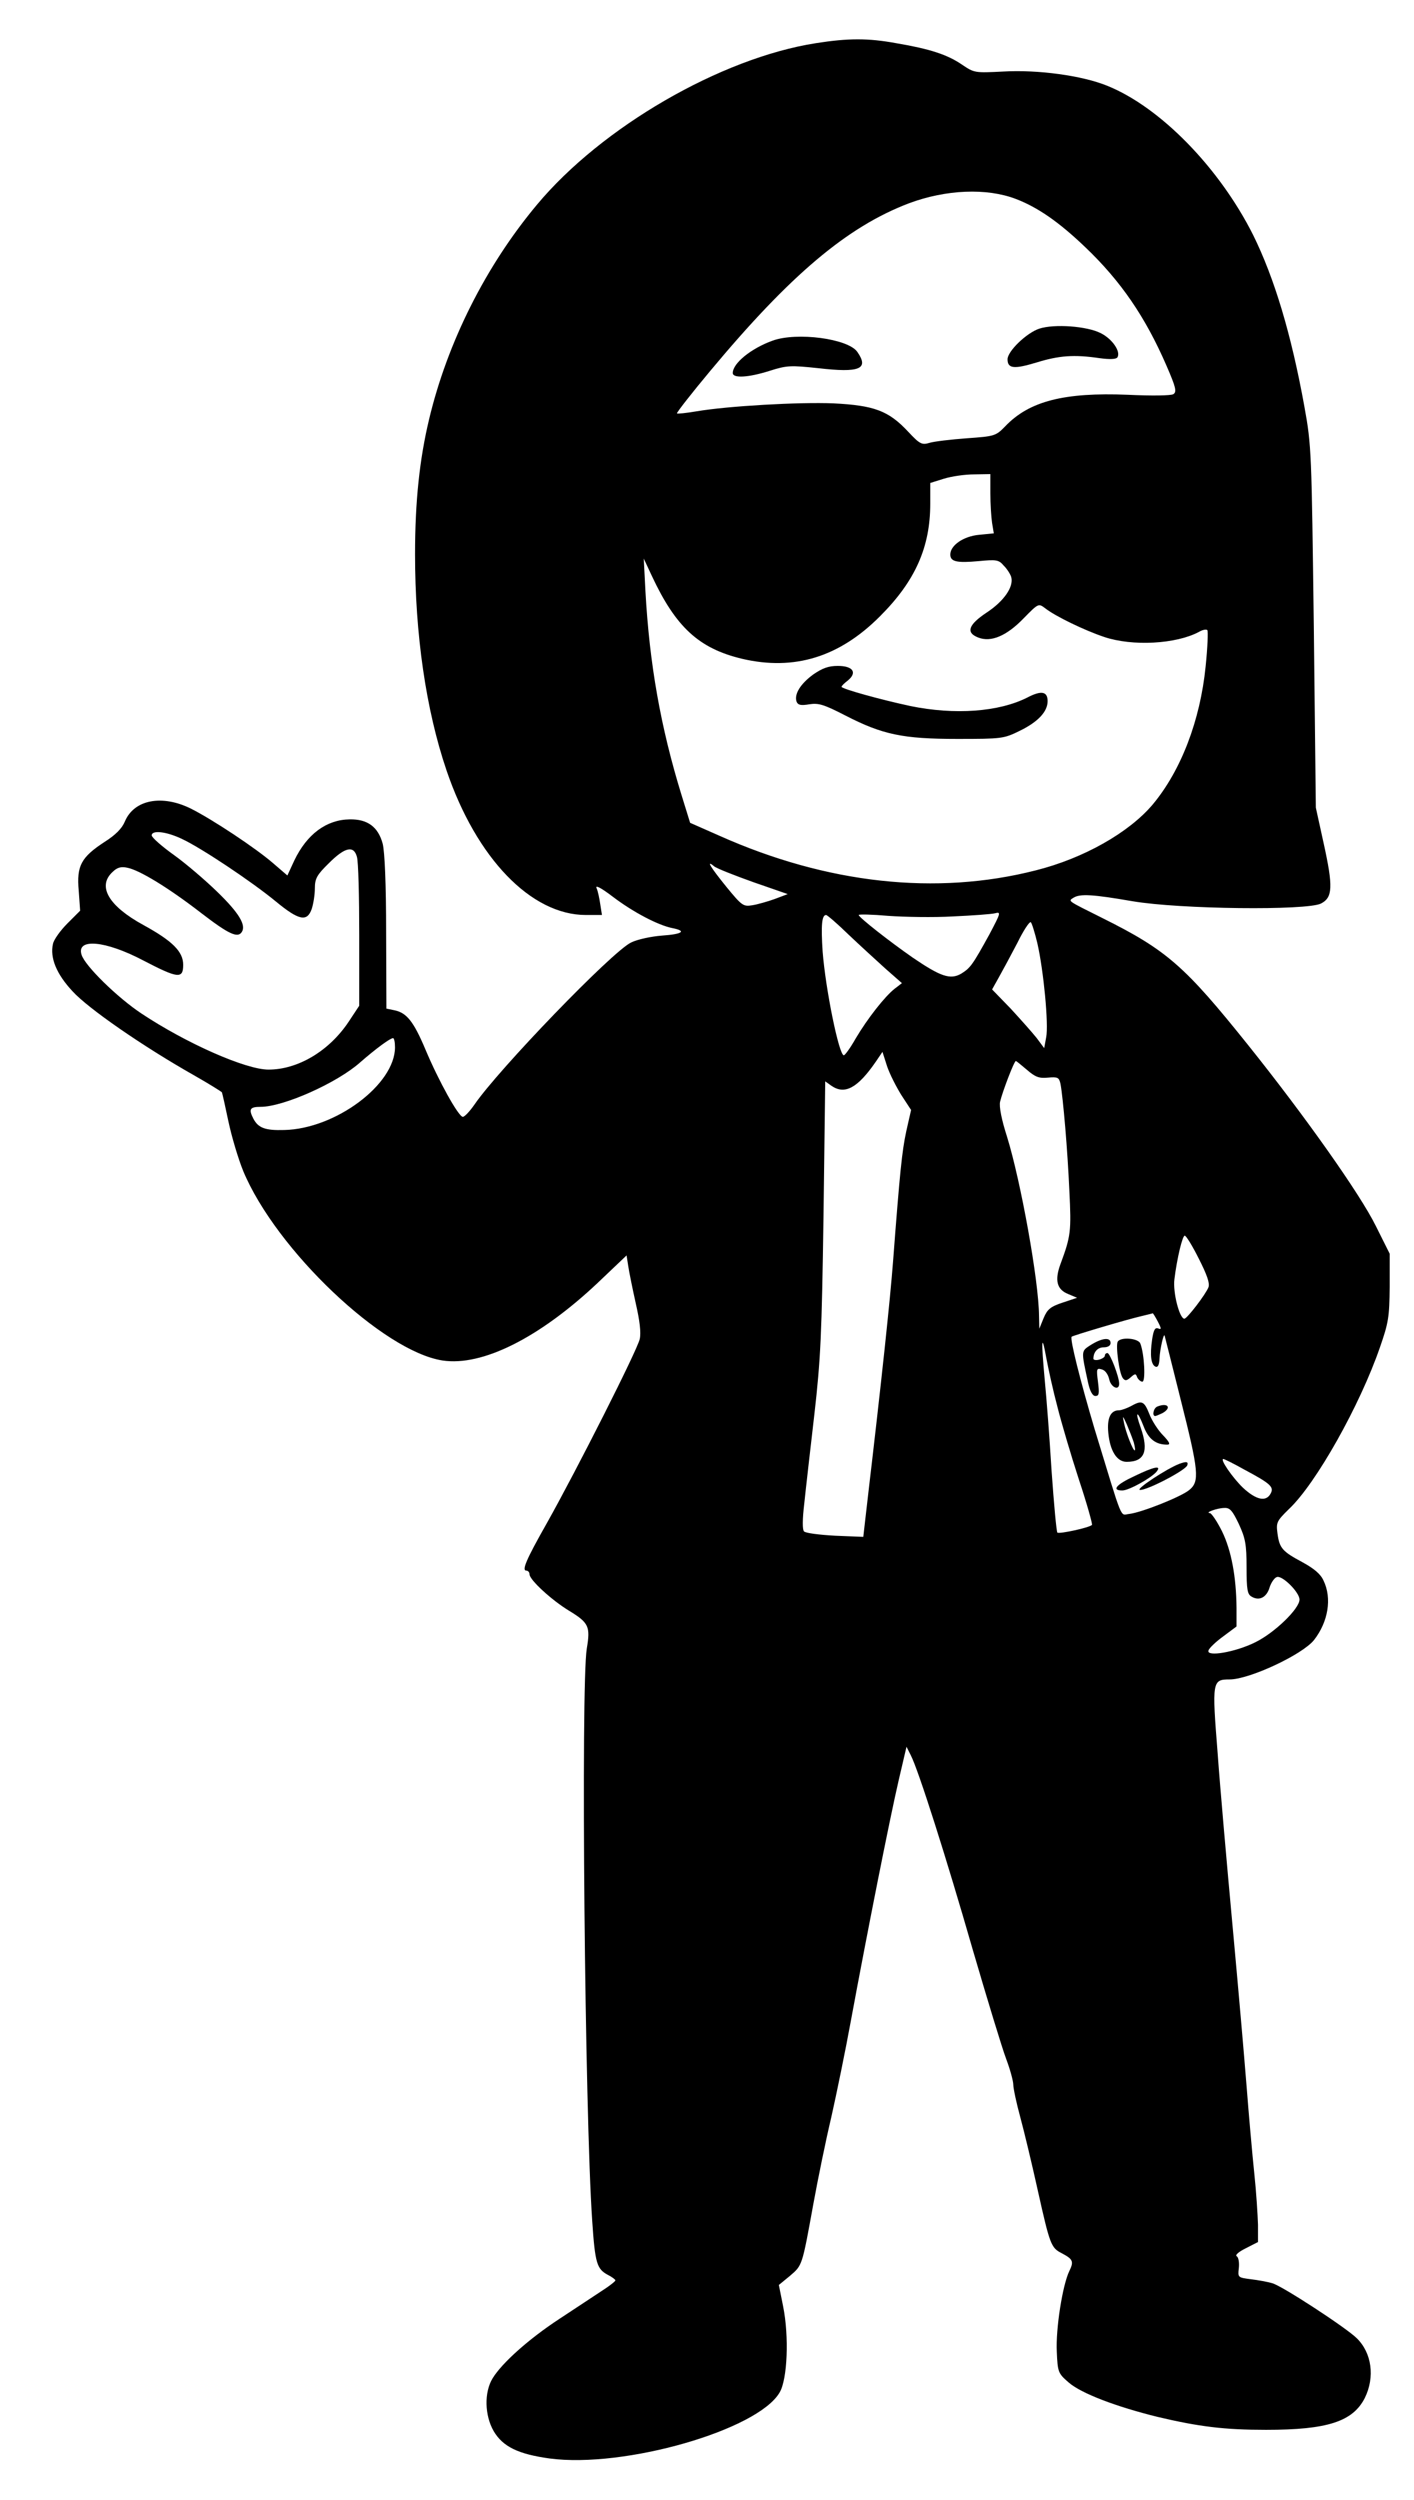 <?xml version="1.0" encoding="UTF-8" standalone="yes"?>
<svg version="1.0" xmlns="http://www.w3.org/2000/svg" width="370pt" height="654pt" viewBox="0 0 494 872" preserveAspectRatio="xMidYMid meet">
  <g transform="translate(0,872) scale(0.1,-0.1)" fill="#000000" stroke="none">
    <path d="M2850 8575 c-332 -52 -748 -293 -974 -564 -179 -214 -313 -481 -377
-750 -33 -138 -49 -286 -49 -471 0 -279 38 -543 110 -755 104 -306 295 -505
487 -505 l56 0 -6 38 c-3 20 -8 46 -13 56 -5 12 16 1 58 -31 70 -53 157 -99
208 -109 50 -10 34 -21 -38 -26 -37 -3 -85 -13 -107 -24 -66 -31 -465 -445
-548 -567 -16 -23 -34 -42 -40 -42 -15 0 -85 126 -131 236 -41 97 -65 127
-107 136 l-29 6 -1 266 c0 169 -5 282 -12 310 -16 59 -53 86 -115 85 -82 -1
-150 -52 -194 -144 l-24 -52 -50 43 c-60 52 -209 151 -286 190 -102 51 -200
32 -232 -45 -10 -24 -33 -47 -71 -71 -81 -53 -98 -83 -90 -170 l5 -70 -44 -44
c-25 -25 -48 -57 -51 -72 -11 -48 12 -105 68 -165 54 -60 248 -194 425 -294
51 -29 94 -56 97 -59 2 -4 12 -50 23 -102 11 -52 34 -130 52 -174 115 -275
488 -629 696 -661 139 -21 338 79 541 270 l102 97 6 -38 c3 -21 15 -79 26
-129 14 -61 19 -103 14 -125 -8 -38 -221 -459 -325 -644 -72 -127 -88 -165
-71 -165 6 0 11 -6 11 -13 0 -19 77 -90 138 -127 69 -42 75 -55 62 -132 -21
-131 -7 -1624 19 -2000 10 -148 16 -167 55 -188 14 -7 26 -16 26 -19 0 -3 -21
-20 -48 -37 -26 -17 -92 -61 -147 -97 -107 -70 -201 -154 -234 -208 -30 -49
-28 -130 4 -185 32 -54 86 -80 195 -95 260 -35 728 99 804 231 27 46 33 195
12 300 l-15 75 39 32 c43 37 42 33 81 248 16 88 44 225 63 305 18 80 50 235
70 345 56 303 134 696 165 830 l28 120 15 -30 c26 -50 123 -354 217 -681 50
-171 102 -342 116 -379 14 -37 25 -78 25 -90 0 -13 11 -65 25 -116 14 -52 41
-165 60 -251 43 -193 47 -203 84 -222 40 -21 43 -29 27 -62 -24 -49 -48 -203
-44 -282 3 -72 5 -76 42 -108 44 -38 165 -84 311 -120 144 -34 233 -45 378
-45 215 0 303 29 345 111 36 73 25 158 -29 210 -41 39 -262 183 -294 191 -16
5 -50 11 -75 14 -45 6 -46 6 -42 39 2 19 -1 37 -7 41 -7 4 5 15 31 28 l43 22
0 60 c-1 33 -6 114 -13 180 -7 66 -19 203 -27 305 -8 102 -30 354 -49 560 -19
206 -43 477 -52 602 -20 252 -19 258 42 258 69 0 255 87 295 138 49 63 63 145
33 207 -10 23 -33 42 -73 64 -71 38 -81 49 -88 101 -5 38 -3 43 41 86 94 89
247 361 317 564 30 86 33 106 34 211 l0 116 -48 96 c-55 112 -249 386 -446
632 -222 277 -284 332 -511 445 -122 61 -119 58 -100 70 23 15 68 12 207 -12
166 -28 607 -33 658 -8 41 21 43 58 9 212 l-27 123 -7 630 c-8 615 -8 633 -33
771 -46 254 -105 449 -179 599 -118 235 -324 446 -509 521 -88 36 -243 57
-364 50 -99 -5 -101 -5 -144 24 -51 35 -112 55 -230 75 -99 18 -166 18 -281 0z
m699 -544 c76 -29 150 -80 242 -168 125 -119 211 -245 285 -416 32 -74 36 -90
23 -98 -8 -5 -76 -6 -159 -2 -222 9 -344 -22 -428 -110 -33 -34 -37 -35 -135
-42 -55 -4 -114 -11 -130 -16 -27 -8 -34 -4 -76 41 -67 71 -117 90 -259 97
-120 5 -369 -9 -480 -28 -35 -6 -65 -9 -67 -7 -2 2 50 69 116 148 280 336 479
504 695 586 129 48 271 54 373 15z m-89 -1028 c0 -38 3 -84 6 -104 l6 -36 -51
-5 c-55 -5 -101 -37 -101 -69 0 -25 23 -30 99 -23 62 6 70 5 88 -16 12 -12 23
-30 26 -40 9 -34 -26 -84 -85 -123 -65 -43 -75 -71 -30 -88 44 -17 98 5 158
67 52 53 52 53 76 35 34 -27 137 -77 206 -100 98 -33 251 -25 331 18 12 7 25
10 29 6 3 -3 1 -60 -6 -127 -19 -189 -86 -363 -184 -481 -83 -99 -242 -189
-409 -231 -348 -89 -730 -47 -1106 121 l-102 45 -30 97 c-73 237 -112 458
-126 711 l-6 115 28 -60 c84 -180 165 -254 315 -290 183 -43 341 6 483 149
123 123 175 241 175 393 l0 72 48 15 c26 8 73 15 105 15 l57 1 0 -67z m-2825
-1207 c67 -31 244 -149 329 -219 80 -66 109 -72 125 -26 6 18 11 50 11 72 0
34 7 47 49 88 56 56 87 63 98 22 5 -16 8 -139 8 -274 l0 -246 -37 -56 c-68
-102 -177 -167 -280 -167 -79 0 -286 91 -444 196 -83 55 -197 166 -209 205
-19 59 83 50 216 -20 121 -63 139 -65 139 -15 0 46 -37 83 -139 139 -121 66
-162 135 -108 185 16 16 30 20 52 15 42 -8 144 -70 259 -159 95 -73 127 -88
141 -65 15 24 -10 66 -84 138 -43 42 -112 101 -154 131 -42 30 -77 61 -77 68
0 19 50 14 105 -12z m1996 -151 l121 -42 -45 -17 c-25 -9 -60 -19 -79 -22 -31
-5 -36 -2 -90 64 -56 69 -73 97 -43 72 8 -7 69 -31 136 -55z m698 -120 c69 3
135 8 147 11 22 6 20 1 -19 -73 -60 -109 -67 -118 -99 -138 -38 -22 -72 -10
-169 56 -82 57 -189 141 -189 149 0 3 46 2 103 -3 56 -4 158 -6 226 -2z m-365
-63 c39 -37 97 -90 129 -119 l58 -51 -26 -20 c-34 -27 -94 -103 -136 -174 -18
-32 -37 -58 -41 -58 -17 0 -64 232 -74 362 -6 92 -3 128 12 128 4 0 39 -30 78
-68z m660 -30 c22 -96 40 -285 31 -329 l-7 -38 -26 35 c-15 19 -56 65 -91 103
l-65 67 24 43 c13 23 42 77 64 119 21 43 42 75 47 73 4 -3 14 -36 23 -73z
m-2244 -364 c0 -130 -208 -285 -387 -289 -66 -2 -91 7 -108 40 -17 33 -12 41
26 41 79 0 266 83 347 155 55 48 104 84 115 85 4 0 7 -14 7 -32z m1769 -167
l34 -52 -17 -75 c-15 -71 -22 -139 -46 -454 -10 -132 -40 -415 -87 -814 l-17
-148 -99 4 c-54 3 -102 9 -108 15 -6 6 -6 41 1 99 5 49 21 188 35 309 22 193
26 278 32 692 l6 472 21 -15 c47 -33 92 -9 156 84 l23 34 16 -50 c9 -27 32
-72 50 -101z m439 88 c29 -25 42 -30 73 -27 34 3 39 1 44 -22 9 -48 25 -234
31 -374 7 -141 5 -158 -31 -255 -21 -57 -13 -89 27 -105 l31 -13 -51 -17 c-42
-14 -53 -23 -66 -54 l-15 -37 -1 45 c-1 124 -64 470 -111 623 -20 62 -29 108
-25 125 8 34 49 142 55 142 2 0 19 -14 39 -31z m600 -659 c29 -57 39 -86 34
-100 -9 -24 -74 -109 -84 -110 -17 -1 -41 92 -35 138 9 73 28 152 36 152 5 0
27 -36 49 -80z m-143 -220 c13 -25 13 -29 1 -24 -11 4 -16 -6 -21 -39 -8 -55
-4 -89 13 -95 8 -2 12 8 13 30 1 29 15 92 18 78 1 -3 26 -103 56 -223 63 -250
67 -286 29 -316 -30 -24 -166 -78 -209 -83 -33 -3 -19 -37 -121 297 -49 165
-87 315 -80 322 3 4 199 62 244 72 20 5 38 9 39 10 1 1 9 -12 18 -29z m-351
-297 c14 -56 48 -171 75 -254 28 -84 48 -156 46 -159 -5 -9 -115 -33 -121 -27
-3 3 -12 99 -20 213 -7 115 -18 259 -24 319 -13 142 -11 168 5 80 7 -38 24
-116 39 -172z m653 -220 c92 -49 105 -61 92 -84 -16 -30 -51 -22 -97 21 -37
36 -81 100 -68 100 3 0 36 -16 73 -37z m-19 -190 c23 -50 27 -71 27 -151 0
-79 3 -95 18 -103 27 -16 53 -2 63 34 6 17 17 33 26 35 20 4 78 -54 78 -79 0
-32 -87 -116 -154 -149 -70 -35 -172 -52 -164 -29 2 8 25 30 51 49 l47 35 0
65 c-1 108 -18 201 -51 268 -17 34 -36 62 -42 63 -20 1 26 18 51 18 19 1 28
-10 50 -56z"/>
    <path d="M3631 7578 c-45 -15 -111 -79 -111 -107 0 -33 23 -35 102 -11 78 24
130 28 219 15 37 -5 59 -4 63 3 12 20 -18 64 -58 84 -48 25 -163 33 -215 16z"/>
    <path d="M2699 7536 c-75 -27 -139 -79 -139 -113 0 -19 55 -16 130 8 60 19 73
19 168 9 146 -17 179 -3 137 57 -32 46 -211 70 -296 39z"/>
    <path d="M2841 6370 c-45 -33 -67 -69 -58 -95 5 -12 15 -14 45 -9 32 5 51 -1
125 -39 130 -67 201 -82 392 -82 155 0 162 1 217 28 64 31 98 67 98 104 0 34
-22 38 -70 13 -100 -51 -255 -62 -410 -30 -103 22 -240 60 -240 67 0 3 10 13
22 22 34 28 18 51 -35 51 -33 0 -54 -8 -86 -30z"/>
    <path d="M3812 4029 c-36 -23 -35 -19 -11 -131 7 -32 16 -48 26 -48 13 0 14 9
9 49 -6 46 -5 49 13 44 12 -3 22 -17 26 -34 6 -29 35 -42 35 -16 0 24 -32 107
-41 107 -5 0 -9 -4 -9 -9 0 -5 -9 -11 -20 -14 -11 -3 -20 -1 -20 3 0 24 15 40
36 40 15 0 24 6 24 15 0 21 -29 18 -68 -6z"/>
    <path d="M3905 4040 c-8 -13 5 -112 18 -128 8 -10 13 -9 27 3 16 14 18 14 23
0 4 -8 12 -15 18 -15 12 0 7 97 -7 133 -7 19 -68 24 -79 7z"/>
    <path d="M3950 3814 c-14 -7 -32 -14 -41 -14 -29 0 -42 -27 -37 -79 6 -63 30
-101 64 -101 63 0 78 37 49 120 -21 58 -12 62 10 5 17 -45 42 -65 83 -65 12 0
8 9 -15 33 -17 17 -39 51 -48 75 -18 45 -26 48 -65 26z m11 -126 c4 -16 6 -28
3 -28 -6 0 -30 61 -37 95 -6 29 -5 28 10 -5 8 -19 19 -47 24 -62z"/>
    <path d="M4043 3813 c-13 -5 -19 -33 -7 -33 3 0 14 5 25 10 34 19 19 38 -18
23z"/>
    <path d="M4120 3613 c-44 -17 -152 -88 -138 -91 21 -4 160 68 166 86 4 13 -3
14 -28 5z"/>
    <path d="M3963 3570 c-63 -29 -81 -50 -42 -50 23 0 100 43 119 65 20 24 -7 19
-77 -15z"/>
  </g>
</svg>